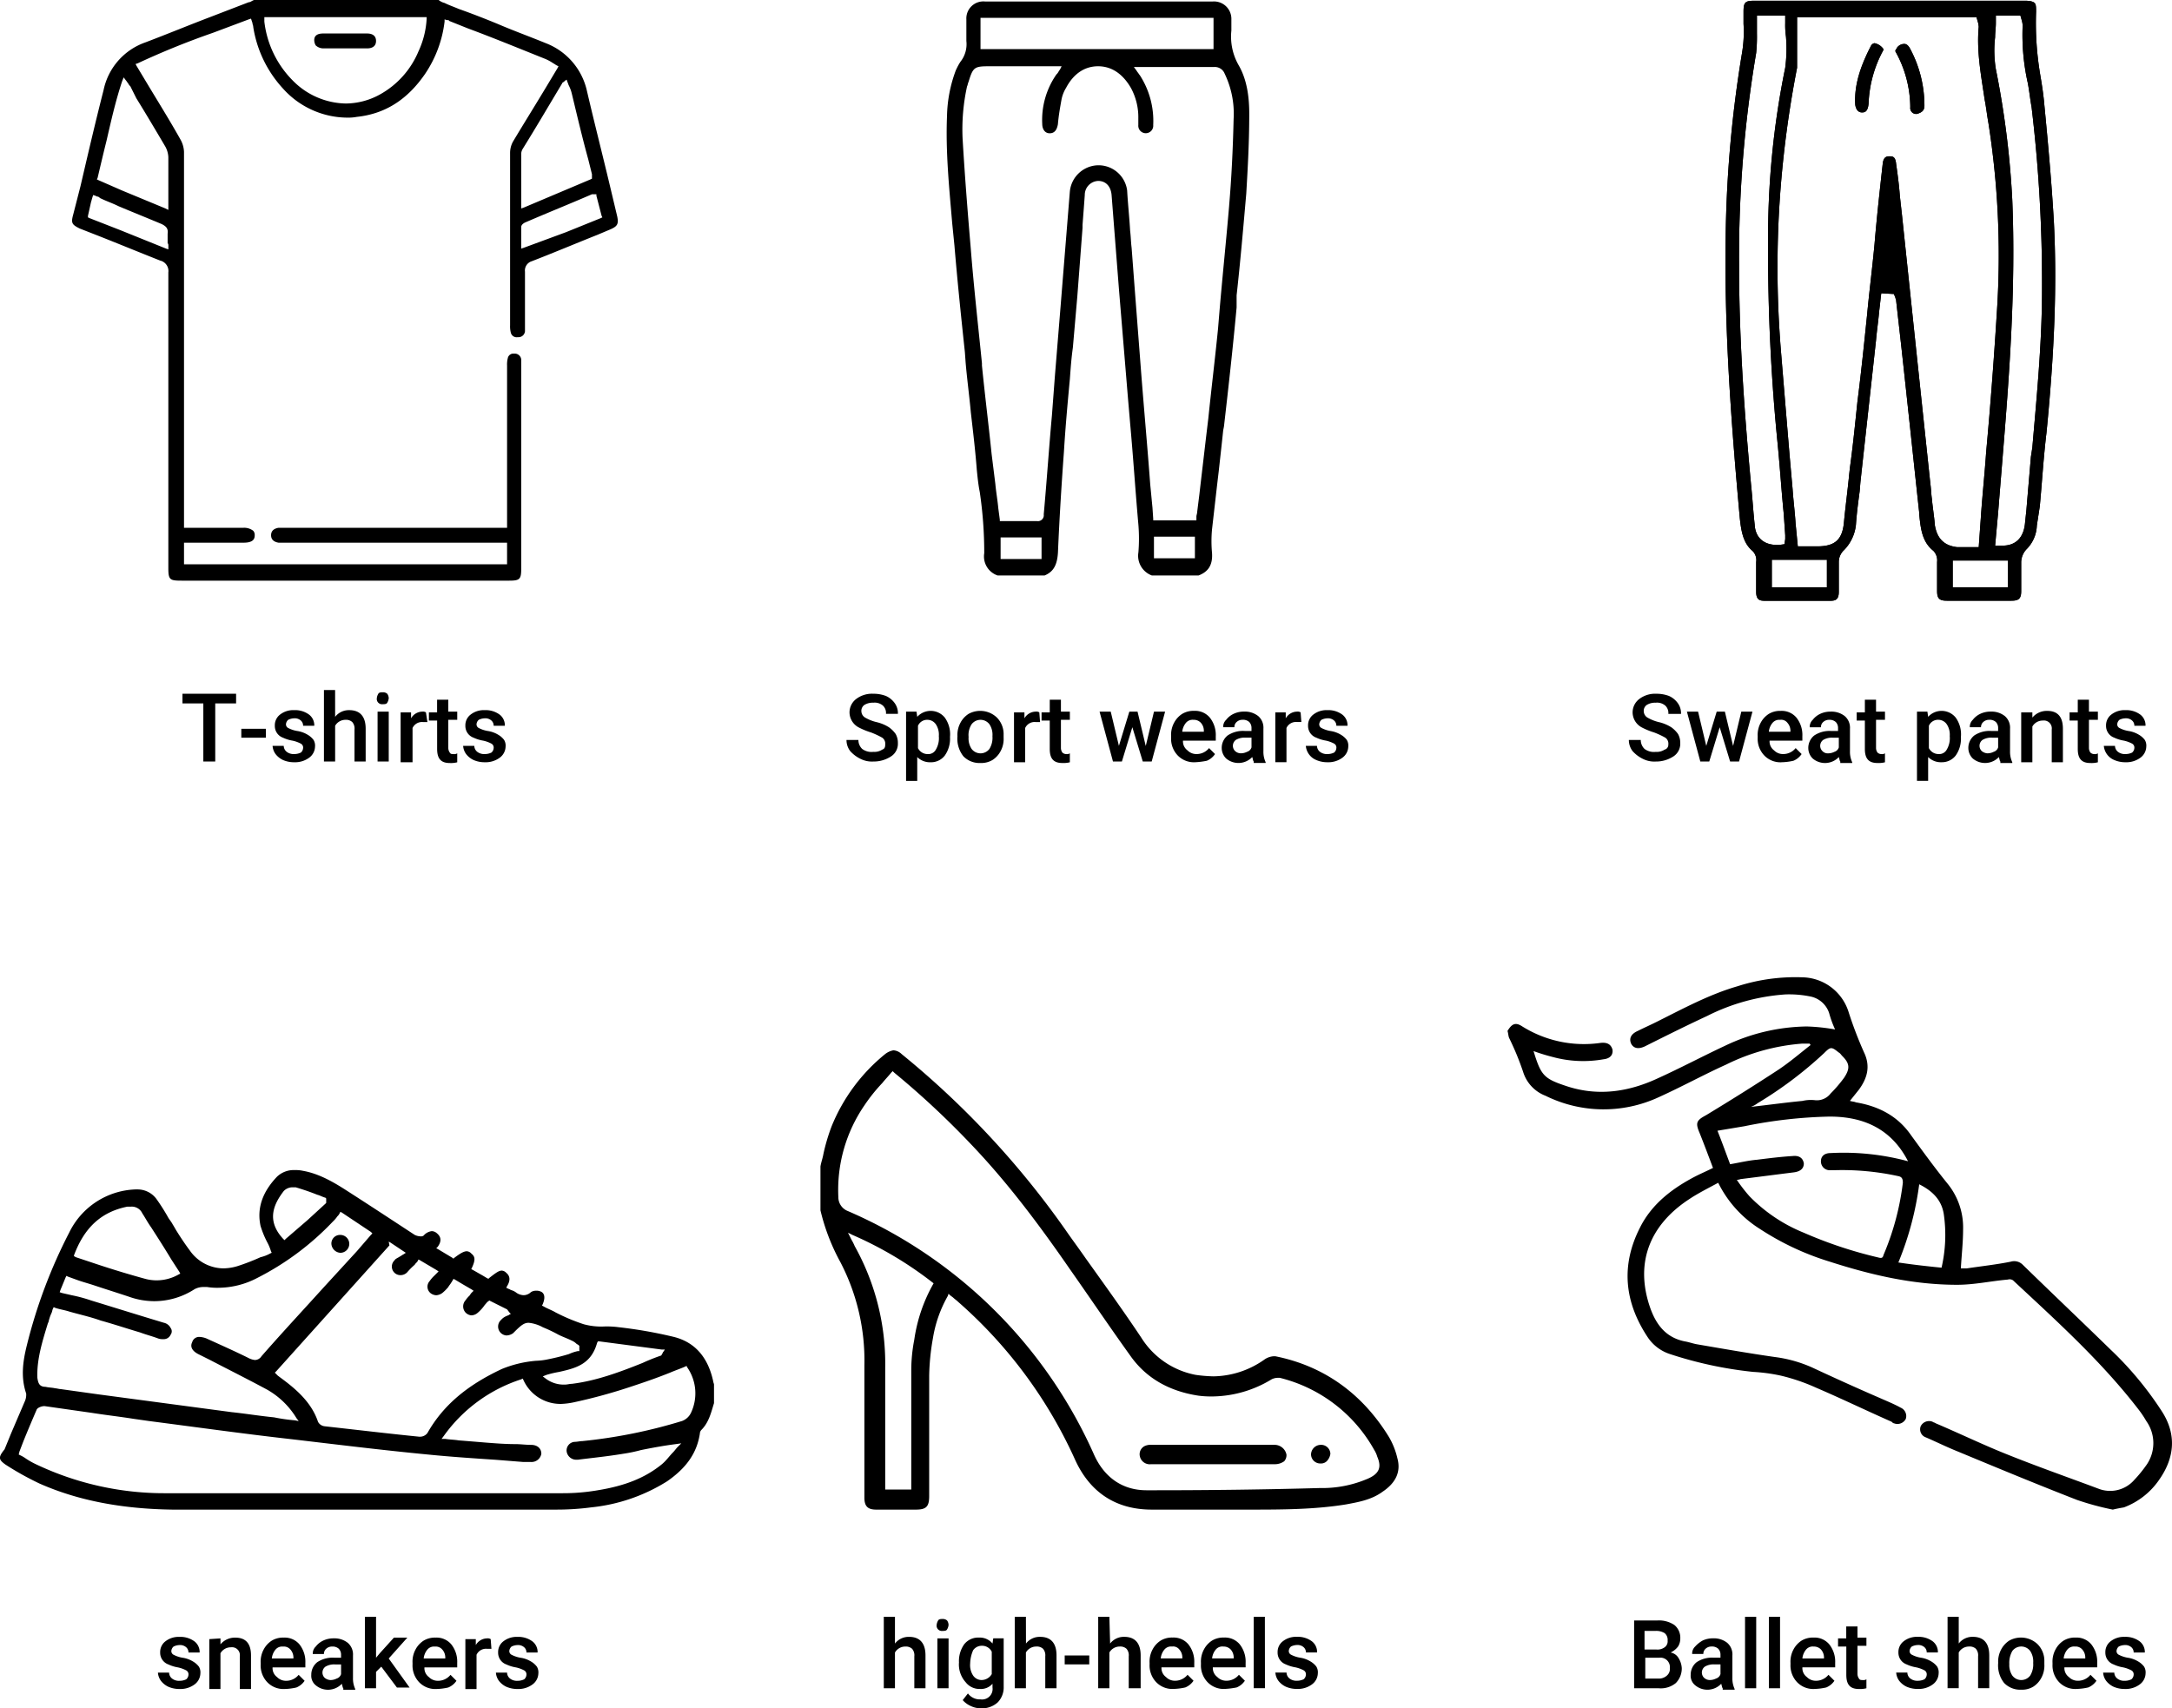 <svg xmlns="http://www.w3.org/2000/svg" width="437.345" height="344" viewBox="0 0 437.345 344"><g transform="translate(-40.183 -37)"><path d="M410.611,275.491a56.432,56.432,0,0,1-7.195-1.949c-8.094-3.148-16.038-6.445-23.983-9.743-2.248-.9-4.347-1.949-6.445-2.848a1.715,1.715,0,0,1-1.049-2.248,1.888,1.888,0,0,1,2.4-.9c.15.15.45.15.6.3,4.946,2.1,9.893,4.5,14.839,6.445,6,2.4,11.991,4.5,17.987,6.745a6.449,6.449,0,0,0,7.195-1.8,25.971,25.971,0,0,0,2.548-3.148,7.681,7.681,0,0,0-.15-8.694,19.525,19.525,0,0,0-1.5-2.248c-7.495-9.743-16.488-17.837-25.332-26.081a1.231,1.231,0,0,0-1.049-.15c-3.447.3-6.745,1.049-10.193,1.049-8.844,0-17.237-1.949-25.631-4.647a54.934,54.934,0,0,1-14.09-6.6,22.977,22.977,0,0,1-8.394-9.293c-1.949,1.049-4.047,2.1-5.846,3.3-8.244,5.4-10.942,13.19-7.794,22.034,1.2,3.3,3.148,5.846,6.895,6.6.9.15,1.649.45,2.548.6,5.246.9,10.342,1.8,15.589,2.548a26.635,26.635,0,0,1,7.495,2.1c4.5,2.1,9.143,4.2,13.64,6.146,1.349.6,2.848,1.2,4.2,1.949a1.845,1.845,0,0,1,1.049,2.248,1.888,1.888,0,0,1-2.4.9c-.15,0-.3-.15-.45-.3-5.1-2.248-10.043-4.647-15.289-6.895a39.035,39.035,0,0,0-7.045-2.4,35.193,35.193,0,0,0-5.546-.749,79.771,79.771,0,0,1-16.788-3.6,8.546,8.546,0,0,1-4.5-3.447c-4.647-7.045-5.4-14.39-1.5-22.034,2.4-4.8,6.6-7.944,11.242-10.342,1.2-.6,2.248-1.049,3.447-1.649-.9-2.4-1.8-4.8-2.7-7.045-.9-2.1-.6-2.548,1.349-3.6,4.946-3,9.743-6,14.539-9.143,2.248-1.5,4.347-3.3,6.445-4.946,0-.15-.15-.15-.15-.3h-1.5a41.5,41.5,0,0,0-15.289,4.2c-4.647,2.1-8.993,4.5-13.64,6.6a26.4,26.4,0,0,1-22.783-.3,7.525,7.525,0,0,1-4.5-4.8,55.554,55.554,0,0,0-2.848-6.895c-.15-.45-.15-.9-.3-1.349.9-1.5,1.649-1.8,3-.9a23.448,23.448,0,0,0,15.739,3.3c1.349-.15,2.1.3,2.4,1.349.15,1.049-.45,1.8-1.8,1.949a23.35,23.35,0,0,1-10.193-.45,38.714,38.714,0,0,1-3.9-1.2c1.5,4.946,2.1,5.546,6.6,7.045,6.3,2.1,12.441,1.2,18.287-1.5,4.647-2.1,9.143-4.5,13.64-6.6a39.171,39.171,0,0,1,16.488-3.9,38.746,38.746,0,0,1,5.7.6,21.393,21.393,0,0,1-1.2-3.3,5,5,0,0,0-3.6-3.3,21.3,21.3,0,0,0-5.246-.45,41.128,41.128,0,0,0-15.739,4.347c-4.2,1.949-8.394,4.047-12.591,6.146-1.349.6-2.248.3-2.7-.6-.45-1.049,0-1.949,1.349-2.548,1.2-.6,2.548-1.2,3.747-1.8,5.4-2.7,10.642-5.546,16.338-7.195a38.143,38.143,0,0,1,13.04-1.8,9.95,9.95,0,0,1,9.293,6.895,77.879,77.879,0,0,0,3.148,8.244c1.349,2.848.6,5.246-1.049,7.495l-1.8,2.248c.45.15.9.15,1.2.3,4.5.749,8.394,2.7,11.092,6.6,2.4,3.3,4.8,6.6,7.345,9.743a13.985,13.985,0,0,1,3.148,9.293c0,2.548-.3,5.1-.45,7.794h1.2c3-.45,5.846-.749,8.844-1.349a2.411,2.411,0,0,1,2.4.6c5.846,5.7,11.841,11.392,17.687,17.088A68.088,68.088,0,0,1,420.5,255.706c3,4.647,2.548,9.293-.45,13.64a14.983,14.983,0,0,1-7.195,5.7q-1.349.225-2.248.45Zm-56.959-79.142a94.881,94.881,0,0,0-17.237,1.949l-5.4.9c.9,2.248,1.649,4.347,2.548,6.745,1.8-.3,3.6-.749,5.4-.9,2.4-.3,4.8-.6,7.195-.749,1.349-.15,2.1.45,2.248,1.5,0,1.049-.749,1.649-2.1,1.8-3.6.45-7.045.9-10.642,1.349a3.049,3.049,0,0,1-.749.15,31.557,31.557,0,0,0,2.548,3.3,31.989,31.989,0,0,0,10.942,7.345,86.211,86.211,0,0,0,14.839,4.946c.6.15,1.049.3,1.2-.45a53.474,53.474,0,0,0,3.9-14.539c0-.749-.15-1.2-.9-1.349a52.975,52.975,0,0,0-12.891-1.2H353.8a1.774,1.774,0,0,1-1.949-1.8c0-1.049.749-1.649,1.949-1.649a49.788,49.788,0,0,1,15.589,1.649c-3.3-6.445-8.844-8.993-15.739-8.993Zm13.79,29.379c3,.45,5.7.749,8.694,1.049a29.233,29.233,0,0,0,.45-10.792c-.45-2.848-2.248-4.647-4.946-6A62.576,62.576,0,0,1,367.442,225.728ZM348.106,193.2a7.514,7.514,0,0,1,2.548-.15A3.479,3.479,0,0,0,353.8,191.7a27.142,27.142,0,0,0,2.7-3.148c1.2-1.8,1.2-2.848-.3-4.347-.3-.3-.45-.6-.749-.749-1.5-1.2-1.649-1.2-3,.15a79.7,79.7,0,0,1-13.34,10.043,5.391,5.391,0,0,1-1.349.749C341.661,193.951,344.959,193.5,348.106,193.2Zm-81.541,71.948a15.327,15.327,0,0,0-1.649-4.2c-5.4-8.844-13.19-14.39-22.933-16.338h-.3a3.672,3.672,0,0,0-1.8.6,18.187,18.187,0,0,1-10.342,3.447,29.1,29.1,0,0,1-3.6-.3A16.547,16.547,0,0,1,215,240.867c-3.6-5.4-7.495-10.792-11.242-16.038-1.349-1.949-2.7-3.747-4.047-5.7a175.778,175.778,0,0,0-32.976-35.374,2.558,2.558,0,0,0-1.649-.749,3.751,3.751,0,0,0-1.649.749A36.281,36.281,0,0,0,152.648,198.3,38.882,38.882,0,0,0,151,203.844c-.15.9-.45,1.649-.6,2.548v8.844a41.8,41.8,0,0,0,4.047,10.492,42.866,42.866,0,0,1,4.8,20.685v26.681c0,1.8.749,2.4,2.4,2.4h7.944c2.1,0,2.7-.6,2.7-2.7V248.511a46.921,46.921,0,0,1,.749-7.495,25.413,25.413,0,0,1,3-8.544l.15-.45.3.3.6.45c.3.3.749.6,1.049.9a93.057,93.057,0,0,1,23.533,31.777c3,6.6,8.244,10.043,15.439,10.043h19.486c6.445,0,13.19,0,19.636-1.049,2.4-.45,5.1-.9,7.345-2.548C266.266,270.1,267.315,267.847,266.566,265.149Zm-93.382-35.224a32.086,32.086,0,0,0-3.9,11.392,32.519,32.519,0,0,0-.6,6.146v23.983h-5.246V246.862a48.535,48.535,0,0,0-6.146-24.432,8.9,8.9,0,0,0-.6-1.2l-.3-.6-.45-.9.9.45a74.615,74.615,0,0,1,16.338,9.743h0Zm87.237,39.421a23.074,23.074,0,0,1-9.443,1.8c-10.492.3-21.884.45-33.426.45h-1.5c-4.8,0-8.544-2.548-10.642-7.345a95.722,95.722,0,0,0-49.464-48.865A3,3,0,0,1,154,212.537a30.086,30.086,0,0,1,5.246-18.437,33.786,33.786,0,0,1,3.6-4.5c.6-.749,1.2-1.349,1.8-2.1l.3-.3.3.3a172.315,172.315,0,0,1,15.439,14.39c6.445,6.745,12.591,14.539,19.935,25.182,3.9,5.546,7.944,11.542,12.141,17.387,3.148,4.5,7.794,7.195,13.79,8.094a20.087,20.087,0,0,0,3,.15,23.335,23.335,0,0,0,11.691-3.447,2.824,2.824,0,0,1,1.2-.3h.45A29.99,29.99,0,0,1,261.919,263.5a5.324,5.324,0,0,1,.6,1.349c.9,2.1.45,3.448-2.1,4.5Z" transform="translate(54.988 65.488)"/><path d="M291.838,327.939H267.256a2.922,2.922,0,0,0-1.2.15,1.838,1.838,0,0,0-1.2,2.1,2.037,2.037,0,0,0,2.248,1.649h25.032a3.214,3.214,0,0,0,1.8-.6,1.832,1.832,0,0,0,.45-1.349,2.454,2.454,0,0,0-2.548-1.949Zm9.443,0a1.984,1.984,0,0,0-1.949,1.949,1.859,1.859,0,0,0,1.949,1.8,1.628,1.628,0,0,0,1.349-.6,2.693,2.693,0,0,0,.6-1.349,1.859,1.859,0,0,0-1.949-1.8ZM284.344,96.507c.749-6.745,1.349-13.64,1.949-20.535.3-5.1.6-10.342.6-16.038,0-2.848-.3-6.6-2.1-9.743a11.6,11.6,0,0,1-1.5-7.045V40.9a3.5,3.5,0,0,0-3.747-3.6H233.68a3.425,3.425,0,0,0-3.747,3.6v4.347a5.708,5.708,0,0,1-1.2,4.2,10.875,10.875,0,0,0-.749,1.349l-.15.3a27.671,27.671,0,0,0-1.8,9.293c-.3,7.195.45,14.539,1.049,21.584l.45,4.5c.6,7.195,1.349,14.39,2.1,21.434l.15,2.1c.3,3.448.749,6.745,1.049,10.043.45,3.9.9,7.644,1.2,11.542.15,1.5.3,3,.6,4.5a83.252,83.252,0,0,1,.9,12.291,4.046,4.046,0,0,0,2.7,4.5h9.443c1.8-.749,2.548-2.1,2.7-4.647.3-7.045.749-14.09,1.2-20.235.3-4.946.749-9.893,1.2-14.689.15-2.1.3-4.2.6-6.3l.9-10.342,1.049-13.79v-.6c.15-1.949.3-3.9.45-6a2.819,2.819,0,0,1,2.7-2.848c1.5,0,2.548,1.049,2.7,2.848l1.5,19.186,1.8,21.734.45,5.246c.6,6.6,1.049,13.49,1.649,20.235a34.261,34.261,0,0,1,0,5.546,4.226,4.226,0,0,0,2.7,4.647H276.7c1.949-.749,2.848-2.1,2.7-4.5a25.622,25.622,0,0,1,0-4.8c.45-3.9.9-7.944,1.349-11.691.3-2.7.6-5.4.9-8.244l.15-.749c.9-7.794,1.8-15.888,2.548-23.983v-2.4ZM232.781,46.593v-6H279.7v6.3H232.781Zm12.291,98.928v4.047h-8.244v-4.347h8.244Zm30.878-.15v4.047h-8.244v-4.347h8.244Zm6.9-67c-.6,7.045-1.349,14.24-1.949,21.285l-.3,3.6c-.6,6-1.349,12.141-1.949,17.987l-.45,3.747c-.45,3.9-.9,7.644-1.349,11.542l-.45,3.6c0,.3-.15.6-.15.9v.749h-8.694v-.3l-.15-2.248c-.15-1.5-.3-3.148-.45-4.647-.6-8.094-1.349-16.188-1.949-24.132l-1.2-15.589-.6-7.944c-.15-1.2-.15-2.248-.3-3.447-.15-2.7-.45-5.4-.6-8.094a5.812,5.812,0,0,0-5.7-5.1h-.15a5.845,5.845,0,0,0-5.7,5.4c-.6,7.495-1.2,14.839-1.8,22.334l-1.2,14.689-.6,7.944c-.6,6.6-1.049,13.34-1.649,19.936a1.188,1.188,0,0,1-1.349,1.349h-7.495v-.3l-.3-2.248c-.15-1.649-.45-3.3-.6-4.946l-.749-6c-.6-5.846-1.349-11.841-1.949-17.837v-.45c-.749-7.495-1.649-15.439-2.248-23.083-.6-7.045-1.2-14.539-1.649-22.184a40.271,40.271,0,0,1,.9-10.492c.15-.3.15-.6.3-.9.9-3,1.2-3.148,4.2-3.148h14.539l-.3.6-.3.45a2.069,2.069,0,0,1-.45.6,16.048,16.048,0,0,0-2.848,10.043c0,.6.3,1.8,1.5,1.8s1.5-1.049,1.649-1.8c.15-1.8.45-3.447.749-5.1a7.067,7.067,0,0,1,.9-2.248c1.5-2.848,3.747-4.347,6.445-4.347s4.946,1.5,6.6,4.347a12.343,12.343,0,0,1,1.5,6.146v1.349a1.506,1.506,0,1,0,3,0,16.927,16.927,0,0,0-2.7-10.043c-.15-.15-.3-.45-.45-.6l-.3-.45-.45-.6h16.188a2.122,2.122,0,0,1,2.1,1.349,18.532,18.532,0,0,1,1.8,9.143c-.15,6.445-.45,12.141-.9,17.387Zm-127.407,6,2.848-1.2c1.349-.6,1.649-1.049,1.349-2.548l-1.5-6.3c-1.5-6.3-3.148-12.741-4.647-19.186a13.412,13.412,0,0,0-8.244-9.443c-3.3-1.349-6.6-2.548-9.743-3.9-2.548-1.049-5.246-2.1-7.794-3-1.049-.45-1.949-.749-2.848-1.2a3.013,3.013,0,0,1-1.2-.6H86.487l-.3.15c-.3.15-.45.3-.749.3l-7.794,3C73.3,42.1,68.95,43.895,64.6,45.544a12.954,12.954,0,0,0-8.394,9.593c-1.649,6.445-3.148,12.891-4.647,19.336l-1.5,5.846c-.45,1.649-.15,1.949,1.349,2.7l3.447,1.349c4.2,1.649,8.544,3.447,12.741,5.1a2.166,2.166,0,0,1,1.649,2.4v59.507c0,2.4.3,2.548,2.7,2.548H137.9c2.1,0,2.4-.3,2.4-2.4V109.4a1.312,1.312,0,0,0-1.349-1.2h-.15a1.14,1.14,0,0,0-1.2.9,5.1,5.1,0,0,0-.15,1.5v32.676H91.434c-.9.15-1.5.6-1.5,1.5s.6,1.349,1.5,1.5H137.45v4.347H72.4v-4.347H84.389c1.949,0,2.248-.749,2.248-1.5a1.267,1.267,0,0,0-.3-.9,2.99,2.99,0,0,0-1.949-.6H72.4V67.578a5.525,5.525,0,0,0-.749-2.548c-2.1-3.747-4.347-7.345-6.6-11.092L62.8,50.19l-.15-.3.45-.15A160.267,160.267,0,0,1,78.243,43.6l7.195-2.7.45-.15.15.45.15.45c0,.3.15.45.15.749a23.664,23.664,0,0,0,6,12.441,17.5,17.5,0,0,0,12.891,5.846,9.22,9.22,0,0,0,1.949-.15c5.7-.6,10.193-3.447,13.79-8.694a23.9,23.9,0,0,0,3.9-10.492V40.9l.45.15h.15c.15,0,.3,0,.3.15l3.747,1.5c5.246,1.949,10.342,4.047,15.589,6.146a8.952,8.952,0,0,1,1.649.9c.3.15.45.3.749.45l.3.15-.15.3-2.248,3.747c-2.248,3.747-4.5,7.345-6.745,11.092a4.746,4.746,0,0,0-.6,2.4V102.5a5.1,5.1,0,0,0,.15,1.5,1.205,1.205,0,0,0,1.349.9h.15a1.312,1.312,0,0,0,1.349-1.2V91.71a1.945,1.945,0,0,1,1.349-2.1c3.9-1.5,8.544-3.447,13.041-5.246ZM69.25,86.614v.6l-.45-.15-9.293-3.747-6.146-2.4-.3-.15v-.3l.6-2.7.3-1.049.15-.45.45.15.3.15a.779.779,0,0,1,.6.3c1.2.6,2.548,1.049,3.747,1.649,2.848,1.2,5.846,2.4,8.694,3.6.9.45,1.349.9,1.2,1.949v1.949c.15,0,.15.3.15.6ZM62.8,56.786c1.949,3.148,3.9,6.445,5.846,9.743a4.879,4.879,0,0,1,.6,2.1V79.269l-.6-.3-8.694-3.6-4.8-2.1-.3-.15.15-.3c.6-2.548,1.2-5.1,1.8-7.495.9-3.9,1.8-7.944,3.148-11.991l.3-.749.45.6c.15.15.3.45.45.6a2.069,2.069,0,0,0,.45.6Zm58.458-16.038a17.81,17.81,0,0,1-1.649,6.6,17.7,17.7,0,0,1-7.794,8.694,14.347,14.347,0,0,1-6.895,1.8,15.307,15.307,0,0,1-10.642-4.647,20.085,20.085,0,0,1-5.7-11.841v-.9h32.676ZM140.3,67.878a2.131,2.131,0,0,1,.3-.9c2.7-4.347,5.246-8.694,7.944-13.19,0-.15.15-.15.3-.3a.147.147,0,0,0,.15-.15l.45-.3.15.45c.15.3.15.45.3.749a7.306,7.306,0,0,1,.6,1.649c1.049,4.347,2.1,8.844,3.3,13.19l.749,3v.9l-.3.15-13.49,5.7-.45.15Zm.45,19.036-.45.15V82.717c0-.45.45-.749.749-.9,4.5-1.949,8.993-3.747,13.49-5.7h.9v.3l1.049,4.047.15.3-.3.15-7.045,2.848Z" transform="translate(4.834)"/><path d="M114.1,41.5h-8.844q-1.8,0-1.8,1.349a2.166,2.166,0,0,0,.3,1.049,2.29,2.29,0,0,0,1.5.6H114.1c.6,0,1.8-.15,1.8-1.5S114.7,41.5,114.1,41.5Zm-72.7,288.241a59.328,59.328,0,0,0,6.745,3.747c7.794,3.448,16.638,5.1,26.681,5.246h77.494a53.256,53.256,0,0,0,6.895-.45,35.537,35.537,0,0,0,15.289-5.246c3.9-2.7,6-5.7,6.6-9.593a1.145,1.145,0,0,1,.3-.749c1.5-1.5,1.949-3.448,2.548-5.4v-3.747c0-.15-.15-.45-.15-.6-1.049-4.946-3.747-7.944-7.944-8.993a90.259,90.259,0,0,0-11.092-1.949,18.139,18.139,0,0,0-2.848-.15,13.366,13.366,0,0,1-4.2-.45,38.133,38.133,0,0,1-5.7-2.4c-.749-.45-1.649-.749-2.4-1.2l-.3-.15.15-.3c.749-1.8,0-2.4-.45-2.548a1.9,1.9,0,0,0-.9-.15,1.747,1.747,0,0,0-1.049.3,2.148,2.148,0,0,1-1.5.6,2.845,2.845,0,0,1-1.349-.45,3.013,3.013,0,0,0-1.2-.6c-.15-.15-.3-.15-.6-.3l-.3-.15.15-.3c.749-1.2.6-2.1-.15-2.7a1.3,1.3,0,0,0-.9-.45c-.6,0-1.2.45-2.548,1.5l-.15.15-.3-.15-.749-.45-2.1-1.2-.3-.15.15-.3c.749-1.649.6-2.248-.15-2.848a1.3,1.3,0,0,0-.9-.45c-.6,0-1.349.45-2.548,1.349l-.15.15-.15-.15-3-1.8-.3-.15.3-.3c.749-1.049.749-1.949-.15-2.7a1.619,1.619,0,0,0-1.049-.45,2.6,2.6,0,0,0-1.649.9.9.9,0,0,1-.6.15,2.824,2.824,0,0,1-1.2-.3c-4.8-3.148-9.143-6-13.34-8.694-2.548-1.649-5.7-3.6-9.143-4.2a6.721,6.721,0,0,0-1.649-.15,4.862,4.862,0,0,0-3.6,1.349c-3,3.148-4.047,6.445-3.3,9.893a19.158,19.158,0,0,0,1.349,3.3,9.168,9.168,0,0,1,.749,1.8l.15.3-.3.15a7.528,7.528,0,0,1-1.949.749,42.708,42.708,0,0,1-4.647,1.8,10.185,10.185,0,0,1-2.848.45,8.338,8.338,0,0,1-6.745-3.6c-.9-1.2-1.8-2.548-2.548-3.747-.3-.45-.6-1.049-.9-1.5-.3-.6-.749-1.049-1.049-1.649-.6-1.049-1.349-2.248-2.1-3.3a4.711,4.711,0,0,0-3.9-2.1h-.45a15.427,15.427,0,0,0-13.34,8.694A103.3,103.3,0,0,0,45.6,305.608c-.9,3.6-1.2,6.6-.15,9.743a3.228,3.228,0,0,1-.3,1.649l-2.7,6.3-1.349,3.3c-1.349,1.649-1.2,2.1.3,3.148Zm119.014-24.582.15-.3h.3l12.591,1.649h.6l-.3.45a.464.464,0,0,0-.15.3c-.15.15-.15.3-.3.45a39.024,39.024,0,0,0-3.747,1.5c-4.5,1.8-9.293,3.6-14.24,4.2-.45,0-.9.15-1.349.15a6.025,6.025,0,0,1-3.9-1.2l-.6-.45.749-.3a20.437,20.437,0,0,1,2.548-.6c3.3-.749,6.445-1.5,7.644-5.846Zm-41.969-20.385.3.15,1.349.9,1.349.9.45.3-.45.3c-.3.15-.45.3-.749.45-.45.3-.9.45-1.049.749a1.725,1.725,0,0,0,0,2.548,1.7,1.7,0,0,0,1.2.45,1.831,1.831,0,0,0,1.349-.6,14.134,14.134,0,0,1,1.5-1.5c.15-.3.45-.45.6-.749l.15-.3.3.15,3.3,1.949.45.3-.3.3-.6.6a6.519,6.519,0,0,0-.9,1.049,1.673,1.673,0,0,0,.15,2.4,1.993,1.993,0,0,0,1.2.45,2.392,2.392,0,0,0,1.2-.45,8.885,8.885,0,0,0,1.2-1.2c.15-.3.45-.6.6-.9.15-.15.15-.3.3-.45l.15-.3.3.15,1.5.9,1.8,1.049.45.3-.3.3a2.069,2.069,0,0,0-.45.6,6.519,6.519,0,0,0-.9,1.049,1.824,1.824,0,0,0,0,2.4,1.85,1.85,0,0,0,1.2.6,1.993,1.993,0,0,0,1.2-.45,7.856,7.856,0,0,0,1.5-1.649c.3-.3.45-.6.749-.749l.15-.15.3.15,2.4,1.2.9.45.45.6.3.3-.3.15c-.15.15-.3.15-.6.3a2.688,2.688,0,0,0-1.049.749,1.8,1.8,0,0,0,1.049,3.148,2.418,2.418,0,0,0,1.349-.45l.15-.15.15-.15c1.349-1.349,1.949-1.8,2.848-1.8a7.408,7.408,0,0,1,2.848.9,29.954,29.954,0,0,1,3.148,1.5c.9.45,1.8.749,2.7,1.2a3.135,3.135,0,0,1,.9.6c.15.15.3.15.45.3l.15.15v1.049h-.3a8.451,8.451,0,0,0-1.8.6,42.932,42.932,0,0,1-4.2,1.049,13.121,13.121,0,0,1-2.4.3,23.113,23.113,0,0,0-6.895,1.649c-7.045,3.3-11.841,7.345-14.989,12.891a1.845,1.845,0,0,1-1.5.749h-.15c-6-.6-12.291-1.349-19.036-2.1a1.723,1.723,0,0,1-1.349-.9c-1.349-4.047-4.647-6.745-7.495-8.844l-.6-.45-.3-.3-.3-.3.3-.3L118.6,285.523l-.15-.749ZM97.317,274.581a2.482,2.482,0,0,1,1.8-.749h.6c1.5.45,2.848.9,4.347,1.5.6.15,1.049.45,1.649.6l.15.15v.9l-.15.15-3.6,3.3-4.347,3.747-.3.3-.3-.3c-3.447-3.747-1.8-7.045.15-9.593ZM55.048,287.621c2.1-5.7,5.546-8.844,10.792-9.893h.749a2.325,2.325,0,0,1,2.248,1.349c.6.9,1.049,1.8,1.8,2.848,1.349,2.1,2.7,4.2,4.047,6.445l1.649,2.548.15.3-.3.15a8.968,8.968,0,0,1-4.647,1.2,8.847,8.847,0,0,1-2.1-.3c-3.3-.9-6.745-1.949-9.893-3L55.5,287.921l-.3-.15-.15-.15ZM49.8,301.261l.15-.3a8.45,8.45,0,0,1,.6-1.8c.15-.3.15-.6.3-.9l.15-.3.3.15c.9.3,1.949.45,2.848.749,2.1.6,4.2,1.049,6.3,1.8,2.7.749,5.4,1.649,7.944,2.4,1.2.45,2.4.749,3.6,1.2a2.551,2.551,0,0,0,1.049.15,1.5,1.5,0,0,0,1.5-.9,1.119,1.119,0,0,0,0-1.349,1.985,1.985,0,0,0-1.349-1.049c-4.5-1.349-9.293-2.848-14.689-4.5a29.578,29.578,0,0,0-3.9-1.049c-.6-.15-1.349-.3-1.949-.45l-.45-.15.15-.45,1.049-2.548.15-.3.3.15,1.649.6c1.2.45,2.4.749,3.747,1.2,2.248.749,4.647,1.5,6.895,2.248a15.226,15.226,0,0,0,5.1.9,14.925,14.925,0,0,0,8.094-2.4,3.75,3.75,0,0,1,1.949-.45h.6a12.893,12.893,0,0,0,2.4.15,17,17,0,0,0,7.644-1.949,55.757,55.757,0,0,0,15.289-11.392,6.52,6.52,0,0,0,.9-1.049,2.069,2.069,0,0,0,.45-.6l.15-.3.3.15,4.047,2.7,1.8,1.2.3.3-.3.3-2.848,3.3-6.6,7.195-3,3.3c-3.148,3.447-6.445,7.045-9.593,10.642a1.574,1.574,0,0,1-1.349.749,3.813,3.813,0,0,1-1.049-.3c-2.7-1.349-5.4-2.548-8.694-4.047a4.376,4.376,0,0,0-1.349-.3,1.443,1.443,0,0,0-1.5,1.049c-.3.6-.45,1.649,1.5,2.548l2.1,1.049c3.747,1.949,7.644,3.9,11.542,6a16.359,16.359,0,0,1,5.846,5.7l.45.6-.749-.15a35.341,35.341,0,0,1-4.2-.6c-3-.3-5.7-.749-8.544-1.049l-26.98-3.6-7.495-1.049c-.3,0-.749-.15-1.049-.15-.6-.15-1.349-.15-1.949-.3-1.349,0-1.5-.9-1.649-1.8-.15-3.747,1.049-7.495,2.1-10.942Zm-5.7,25.781.749-1.949c.9-2.248,1.8-4.347,2.7-6.445.15-.45,1.049-.749,1.5-.749h.15l9.443,1.349c2.848.45,5.546.749,8.394,1.2l3.148.45c9.293,1.2,18.886,2.548,28.18,3.6,8.993,1.049,18.587,2.248,28.03,3.148,4.5.45,8.993.749,13.49,1.049,1.949.15,3.747.3,5.7.45h1.5a2,2,0,0,0,2.1-1.649c0-1.049-.749-1.8-2.1-1.8-1.049,0-2.1-.15-3.148-.15-1.949,0-3.9-.15-5.846-.3-1.8-.15-3.6-.3-5.546-.45-.9-.15-1.8-.15-2.7-.3h-.749l.45-.6A30.764,30.764,0,0,1,145.132,312.5l.3-.15.15.3a8.173,8.173,0,0,0,7.644,4.8,14.945,14.945,0,0,0,2.4-.3,109.009,109.009,0,0,0,11.991-3.3l.9-.3c2.248-.749,4.347-1.5,6.6-2.4,1.049-.45,1.949-.749,3-1.2l.3-.15.15.3a9.173,9.173,0,0,1,.749,9.143,3.243,3.243,0,0,1-1.8,1.649,103.611,103.611,0,0,1-20.085,4.047c-.45,0-1.049.15-1.5.15a1.731,1.731,0,0,0-1.649,1.949,1.95,1.95,0,0,0,1.949,1.649h.3l1.2-.15c2.548-.3,5.246-.6,7.944-1.049a30.7,30.7,0,0,0,3.6-.749c2.248-.45,4.647-.9,7.045-1.2l1.049-.15-.749.749c-.3.3-.6.749-.9,1.049-.749.749-1.349,1.649-2.248,2.4-3.3,2.7-7.345,4.347-12.891,5.246a41.082,41.082,0,0,1-7.195.6H73.634A60.18,60.18,0,0,1,47.4,329.591a14.977,14.977,0,0,1-2.1-1.2,6.519,6.519,0,0,0-1.049-.6l-.3-.15.15-.6Z" transform="translate(0 2.245)"/><path d="M86.5,285.619a1.732,1.732,0,0,0-1.8,1.8,1.934,1.934,0,0,0,1.8,1.8,1.8,1.8,0,0,0,0-3.6ZM428.7,138.876c.45-4.8.749-9.893,1.349-14.839,1.649-16.788,2.1-29.828,1.5-42.119-.45-8.094-1.2-16.188-1.949-23.983-.15-1.8-.45-3.747-.749-5.546a62.215,62.215,0,0,1-.9-13.041c0-.9,0-1.5-.3-1.8-.15-.15-.6-.45-1.949-.45h-54.41c-1.949,0-2.248.3-2.248,2.248v2.4a25.515,25.515,0,0,1-.3,5.846,243.165,243.165,0,0,0-3.3,37.173c-.3,19.036,1.2,38.372,2.848,56.509.3,2.848.749,5.1,2.548,6.6a2.609,2.609,0,0,1,.749,2.248v6c0,1.5.6,1.8,1.649,1.8h13.34c1.049,0,1.649-.3,1.649-1.8v-6a3.261,3.261,0,0,1,1.049-2.4,8.567,8.567,0,0,0,2.4-5.1c.15-2.248.45-4.5.749-6.745l.15-1.8c1.049-9.593,2.1-19.036,3.148-28.629.15-1.8.45-3.747.6-5.546l.45-3.9,2.548.15.3.749c0,.15.15.3.15.6l1.049,9.293c1.2,10.942,2.4,22.334,3.6,33.426v.3c.3,3,.6,5.546,2.848,7.345a2.753,2.753,0,0,1,.749,2.248v5.846c0,1.5.45,1.949,1.949,1.949H423c1.5,0,1.949-.45,1.949-1.949v-5.846A3.911,3.911,0,0,1,426,147.57a7.074,7.074,0,0,0,2.1-4.8l.6-3.9Zm-57.408,3.747c-.3-2.7-.45-5.4-.749-8.244-1.649-17.687-2.4-31.327-2.4-44.218a246,246,0,0,1,3.448-42.569,32.6,32.6,0,0,0,.15-3.9V40.1h5.7v1.5a16.29,16.29,0,0,0,.15,2.7,29.486,29.486,0,0,1-.15,6.3,169.681,169.681,0,0,0-3.447,35.075,389.665,389.665,0,0,0,1.949,40.92c.45,4.647.749,9.293,1.2,13.79l.3,4.347v.749l-.15,1.049-1.049.15h-.45c-2.7,0-4.347-1.5-4.5-4.047Zm14.539,12.591H374.739v-5.546h11.092Zm21.734-12.591c-.15-1.8-.45-3.6-.6-5.246-.15-1.049-.15-1.949-.3-3l-3-28.329-2.7-25.631-.45-4.047c-.15-2.1-.45-4.347-.749-6.445-.15-1.5-.749-1.5-1.349-1.5s-1.2.15-1.349,1.5c-.6,5.4-1.2,10.792-1.649,16.188-.45,4.8-1.049,9.443-1.5,14.24-.6,5.846-1.2,11.691-1.949,17.537-.45,4.347-.9,8.844-1.5,13.19l-.15,1.349c-.3,3.148-.749,6.445-1.049,9.593-.3,3.6-1.8,4.946-5.4,4.946h-3.9l-.45-4.647c-.15-2.4-.45-4.647-.6-6.895l-.6-6.745c-.6-7.195-1.2-14.39-1.8-21.734a204.52,204.52,0,0,1-.15-30.278,213.918,213.918,0,0,1,3.448-26.081V40.4h36.124l.3,1.049a5.3,5.3,0,0,1,.15.9c-.45,4.946.45,9.593,1.2,14.689.3,1.5.45,3,.749,4.647a171.7,171.7,0,0,1,1.8,36.573c-.6,9.893-1.349,19.936-2.248,29.678-.3,4.347-.749,8.544-1.049,12.891l-.45,6.3h-4.347c-2.548-.3-4.047-1.649-4.5-4.5Zm14.689,12.591H411.163v-5.4h11.092Zm4.647-26.231c-.3,3.6-.6,7.045-.9,10.642l-.3,2.848c-.3,2.7-1.8,4.347-4.5,4.347h-1.5l.6-6.6c.3-3.747.6-7.345.9-11.092,1.349-16.488,2.7-34.175,1.949-52.012a179.276,179.276,0,0,0-3.3-26.231,23.227,23.227,0,0,1-.15-6.445c0-.9.15-1.949.15-2.848V40.1H424.8l.3,1.049a5.3,5.3,0,0,1,.15.9A44.147,44.147,0,0,0,426.3,53.738c.3,1.649.45,3.148.749,4.8a298.246,298.246,0,0,1,2.1,36.723c0,10.642-1.049,21.285-1.949,31.777l-.3,1.949Z" transform="translate(22.21 0.05)"/><path d="M303.345,55.391a24.226,24.226,0,0,0-3-11.691c-.3-.45-.6-.749-1.049-.749a1.831,1.831,0,0,0-1.349.6c-.15.15-.15.3-.3.45,0,.15-.15.15-.15.3v.15a23.262,23.262,0,0,1,3,11.242,1.192,1.192,0,0,0,1.349,1.349c1.049-.3,1.5-.749,1.5-1.649ZM293.3,42.8a1,1,0,0,0-.749.6c-2.248,4.347-3.3,7.944-3.148,11.542,0,.6.3,1.8,1.349,1.8.45,0,1.2,0,1.349-1.8a24.234,24.234,0,0,1,3-10.792V44a2.89,2.89,0,0,0-1.8-1.2Z" transform="translate(124.332 2.894)"/><path d="M335.267,138.876c.45-4.8.749-9.893,1.349-14.839,1.649-16.788,2.1-29.828,1.5-42.119-.45-8.094-1.2-16.188-1.949-23.983-.15-1.8-.45-3.747-.749-5.546a62.213,62.213,0,0,1-.9-13.041c0-.9,0-1.5-.3-1.8-.15-.15-.6-.45-1.949-.45H277.859c-1.949,0-2.248.3-2.248,2.248v2.4a25.517,25.517,0,0,1-.3,5.846,243.165,243.165,0,0,0-3.3,37.173c-.3,19.036,1.2,38.372,2.848,56.509.3,2.848.749,5.1,2.548,6.6a2.609,2.609,0,0,1,.749,2.248v6c0,1.5.6,1.8,1.649,1.8h13.34c1.049,0,1.649-.3,1.649-1.8v-6a3.261,3.261,0,0,1,1.049-2.4,8.567,8.567,0,0,0,2.4-5.1c.15-2.248.45-4.5.749-6.745l.15-1.8c1.049-9.593,2.1-19.036,3.148-28.629.15-1.8.45-3.747.6-5.546l.45-3.9,2.548.15.3.749c0,.15.15.3.15.6l1.049,9.293c1.2,10.942,2.4,22.334,3.6,33.426v.3c.3,3,.6,5.546,2.848,7.345a2.753,2.753,0,0,1,.749,2.248v5.846c0,1.5.45,1.949,1.949,1.949h13.041c1.5,0,1.949-.45,1.949-1.949v-5.846a3.911,3.911,0,0,1,1.049-2.548,7.074,7.074,0,0,0,2.1-4.8l.6-3.9Zm-57.408,3.747c-.3-2.7-.45-5.4-.749-8.244-1.649-17.687-2.4-31.327-2.4-44.218a246,246,0,0,1,3.448-42.569,32.6,32.6,0,0,0,.15-3.9V40.1H284v1.5a16.29,16.29,0,0,0,.15,2.7,29.486,29.486,0,0,1-.15,6.3,169.681,169.681,0,0,0-3.448,35.075,389.666,389.666,0,0,0,1.949,40.92c.45,4.647.749,9.293,1.2,13.79l.3,4.347v.749l-.15,1.049-1.049.15h-.45c-2.7,0-4.347-1.5-4.5-4.047ZM292.4,155.214H281.306v-5.546H292.4Zm21.734-12.591c-.15-1.8-.45-3.6-.6-5.246-.15-1.049-.15-1.949-.3-3l-3-28.329-2.7-25.631-.45-4.047c-.15-2.1-.45-4.347-.749-6.445-.15-1.5-.749-1.5-1.349-1.5s-1.2.15-1.349,1.5c-.6,5.4-1.2,10.792-1.649,16.188-.45,4.8-1.049,9.443-1.5,14.24-.6,5.846-1.2,11.691-1.949,17.537-.45,4.347-.9,8.844-1.5,13.19l-.15,1.349c-.3,3.148-.749,6.445-1.049,9.593-.3,3.6-1.8,4.946-5.4,4.946h-3.9l-.45-4.647c-.15-2.4-.45-4.647-.6-6.895l-.6-6.745c-.6-7.195-1.2-14.39-1.8-21.734a204.52,204.52,0,0,1-.15-30.278A213.924,213.924,0,0,1,286.4,50.59V40.4h36.124l.3,1.049a5.3,5.3,0,0,1,.15.9c-.45,4.946.45,9.593,1.2,14.689.3,1.5.45,3,.749,4.647a171.7,171.7,0,0,1,1.8,36.573c-.6,9.893-1.349,19.936-2.248,29.678-.3,4.347-.749,8.544-1.049,12.891l-.45,6.3h-4.347c-2.548-.3-4.047-1.649-4.5-4.5Zm14.689,12.591H317.73v-5.4h11.092Zm4.647-26.231c-.3,3.6-.6,7.045-.9,10.642l-.3,2.848c-.3,2.7-1.8,4.347-4.5,4.347h-1.5l.6-6.6c.3-3.747.6-7.345.9-11.092,1.349-16.488,2.7-34.175,1.949-52.012a179.28,179.28,0,0,0-3.3-26.231,23.227,23.227,0,0,1-.15-6.445c0-.9.15-1.949.15-2.848V40.1h4.946l.3,1.049a5.3,5.3,0,0,1,.15.9,44.147,44.147,0,0,0,1.049,11.692c.3,1.649.45,3.148.749,4.8a298.252,298.252,0,0,1,2.1,36.723c0,10.642-1.049,21.285-1.949,31.777l-.3,1.949Z" transform="translate(115.643 0.05)"/><path d="M417.092,55.391a24.226,24.226,0,0,0-3-11.691c-.3-.45-.6-.749-1.049-.749a1.831,1.831,0,0,0-1.349.6c-.15.15-.15.3-.3.45,0,.15-.15.15-.15.3v.15a23.262,23.262,0,0,1,3,11.242,1.192,1.192,0,0,0,1.349,1.349c1.049-.3,1.5-.749,1.5-1.649ZM407.049,42.8a1,1,0,0,0-.749.6c-2.248,4.347-3.3,7.944-3.148,11.542,0,.6.3,1.8,1.349,1.8.45,0,1.2,0,1.349-1.8a24.234,24.234,0,0,1,3-10.792V44a2.89,2.89,0,0,0-1.8-1.2ZM207.844,184a1.461,1.461,0,0,0-.6-1.349A16.867,16.867,0,0,0,205,181.6a14.629,14.629,0,0,1-2.548-1.049,3.464,3.464,0,0,1-1.8-3,3.4,3.4,0,0,1,1.349-2.7,5.255,5.255,0,0,1,3.447-1.049,7,7,0,0,1,2.548.45,4.407,4.407,0,0,1,1.8,1.5,3.441,3.441,0,0,1,.6,2.1h-2.4a2.047,2.047,0,0,0-.6-1.649,2.543,2.543,0,0,0-1.949-.6,3.2,3.2,0,0,0-1.8.45,1.461,1.461,0,0,0-.6,1.349,1.529,1.529,0,0,0,.749,1.2,8.561,8.561,0,0,0,2.248.9,8.152,8.152,0,0,1,2.548,1.049,5.724,5.724,0,0,1,1.349,1.349,3.561,3.561,0,0,1,.45,1.8,3.026,3.026,0,0,1-1.349,2.7,6.4,6.4,0,0,1-3.6,1.049,5.133,5.133,0,0,1-2.7-.6,6.723,6.723,0,0,1-1.949-1.5,3.682,3.682,0,0,1-.749-2.248h2.4a2.482,2.482,0,0,0,.749,1.8,3.111,3.111,0,0,0,2.248.6,2.882,2.882,0,0,0,1.8-.45C207.694,184.9,207.844,184.6,207.844,184Zm13.041-1.5a5.852,5.852,0,0,1-1.049,3.747,3.481,3.481,0,0,1-2.848,1.349,3.612,3.612,0,0,1-2.7-1.049v4.8h-2.248V177.4h2.1l.15,1.049a3.659,3.659,0,0,1,5.546.15,5.767,5.767,0,0,1,1.049,3.9Zm-2.248-.15a3.8,3.8,0,0,0-.6-2.4,2.071,2.071,0,0,0-1.649-.9,2.008,2.008,0,0,0-1.949,1.2v4.5a2.16,2.16,0,0,0,1.949,1.2,1.722,1.722,0,0,0,1.649-.9,4.507,4.507,0,0,0,.6-2.7Zm3.747,0a5.133,5.133,0,0,1,.6-2.7,4.765,4.765,0,0,1,1.649-1.8,4.854,4.854,0,0,1,5.7.749,4.749,4.749,0,0,1,1.349,3.448v.6a5.133,5.133,0,0,1-.6,2.7,4.765,4.765,0,0,1-1.649,1.8,4.4,4.4,0,0,1-2.4.6,4.515,4.515,0,0,1-3.447-1.349,5.69,5.69,0,0,1-1.2-4.047Zm2.248.15a3.8,3.8,0,0,0,.6,2.4,2.248,2.248,0,0,0,3.6,0,4.289,4.289,0,0,0,.6-2.548,3.8,3.8,0,0,0-.6-2.4,2.248,2.248,0,0,0-3.6,0A4.009,4.009,0,0,0,224.631,182.5Zm14.39-3h-.9a2.084,2.084,0,0,0-2.1,1.2v6.895h-2.248V177.552h2.1v1.2a2.642,2.642,0,0,1,2.248-1.349,1.123,1.123,0,0,1,.749.15l.15,1.949Zm4.2-4.5v2.4h1.8v1.649h-1.8v5.7a1.607,1.607,0,0,0,.3.9,1.145,1.145,0,0,0,.749.3,1.123,1.123,0,0,0,.749-.15v1.8a5.1,5.1,0,0,1-1.5.15c-1.8,0-2.548-.9-2.548-2.848v-5.7h-1.649v-1.649h1.649V175Zm17.088,9.293,1.649-6.895H264.2l-2.7,10.043h-1.8l-2.1-6.9-2.1,6.9h-1.8l-2.7-10.043h2.248l1.649,6.895,2.1-6.895h1.649l1.649,6.895Zm9.893,3.3a4.515,4.515,0,0,1-3.447-1.349,4.862,4.862,0,0,1-1.349-3.6v-.3a5.133,5.133,0,0,1,.6-2.7,4.765,4.765,0,0,1,1.649-1.8,4.4,4.4,0,0,1,2.4-.6A3.871,3.871,0,0,1,273.2,178.6a5.609,5.609,0,0,1,1.2,3.747v.9h-6.6a2.227,2.227,0,0,0,.9,1.949,2.482,2.482,0,0,0,1.8.749,3.2,3.2,0,0,0,2.548-1.2l1.2,1.2a3.664,3.664,0,0,1-1.649,1.349,14.945,14.945,0,0,1-2.4.3Zm-.3-8.544a1.738,1.738,0,0,0-1.5.6,3.29,3.29,0,0,0-.749,1.8H272v-.15a2.4,2.4,0,0,0-.6-1.649,1.924,1.924,0,0,0-1.5-.6Zm12.141,8.394c-.15-.15-.15-.45-.3-.9a3.824,3.824,0,0,1-5.246.3,2.959,2.959,0,0,1-.9-2.1,3.2,3.2,0,0,1,1.2-2.548,5.568,5.568,0,0,1,3.447-.9h1.349v-.6a1.7,1.7,0,0,0-.45-1.2,1.832,1.832,0,0,0-1.349-.45,1.7,1.7,0,0,0-1.2.45,1.361,1.361,0,0,0-.45,1.049h-2.248a1.924,1.924,0,0,1,.6-1.5,4.081,4.081,0,0,1,1.5-1.2,4.788,4.788,0,0,1,2.1-.45,4.322,4.322,0,0,1,2.848.9,3.088,3.088,0,0,1,1.049,2.548v4.5a5.006,5.006,0,0,0,.45,2.248v.15h-2.4v-.3Zm-2.548-1.649a2.824,2.824,0,0,0,1.2-.3,1.351,1.351,0,0,0,.9-.9v-1.949h-1.2a3.4,3.4,0,0,0-1.949.45,1.476,1.476,0,0,0-.15,2.248,1.7,1.7,0,0,0,1.2.45Zm12.141-6.3h-.9a2.084,2.084,0,0,0-2.1,1.2v6.895h-2.248V177.552h2.1v1.2a2.642,2.642,0,0,1,2.248-1.349,1.123,1.123,0,0,1,.749.15l.15,1.949Zm7.045,5.246a.906.906,0,0,0-.45-.9,6.49,6.49,0,0,0-1.649-.6,7.421,7.421,0,0,1-1.949-.6,2.493,2.493,0,0,1-1.649-2.4A2.7,2.7,0,0,1,294.031,178a4.322,4.322,0,0,1,2.848-.9,4.757,4.757,0,0,1,3,.9,2.7,2.7,0,0,1,1.049,2.248h-2.248a1.361,1.361,0,0,0-.45-1.049,1.832,1.832,0,0,0-1.349-.45,2.824,2.824,0,0,0-1.2.3,1.3,1.3,0,0,0-.45.9.824.824,0,0,0,.45.749,6.039,6.039,0,0,0,1.8.6,5.628,5.628,0,0,1,2.1.749,4.041,4.041,0,0,1,1.2,1.049,2.228,2.228,0,0,1,.3,1.349,2.846,2.846,0,0,1-1.2,2.248,4.757,4.757,0,0,1-3,.9,5.476,5.476,0,0,1-2.248-.45,3.4,3.4,0,0,1-2.1-2.848h2.248a1.557,1.557,0,0,0,.6,1.2,2.238,2.238,0,0,0,1.5.45,2.993,2.993,0,0,0,1.349-.3,1.3,1.3,0,0,0,.45-.9Zm59.956,189.312v-13.64h4.647a5.568,5.568,0,0,1,3.448.9,3.293,3.293,0,0,1,1.2,2.7,3.022,3.022,0,0,1-.45,1.649,4.082,4.082,0,0,1-1.5,1.2,2.321,2.321,0,0,1,1.649,1.2,4.252,4.252,0,0,1,.6,1.949,4.185,4.185,0,0,1-1.2,3,4.758,4.758,0,0,1-3.447,1.049Zm2.248-7.794h2.248a2.411,2.411,0,0,0,1.649-.45,1.461,1.461,0,0,0,.6-1.349,1.738,1.738,0,0,0-.6-1.5,3.2,3.2,0,0,0-1.8-.45h-2.248v3.747Zm0,1.649v4.2h2.548a2.389,2.389,0,0,0,1.8-.6,1.738,1.738,0,0,0,.6-1.5,1.9,1.9,0,0,0-2.1-2.1Zm15.589,6.146c-.15-.15-.15-.45-.3-.9a3.824,3.824,0,0,1-5.246.3,2.458,2.458,0,0,1-.9-2.1,3.2,3.2,0,0,1,1.2-2.548,5.568,5.568,0,0,1,3.447-.9h1.349v-.6a1.7,1.7,0,0,0-.45-1.2,1.832,1.832,0,0,0-1.349-.45,1.7,1.7,0,0,0-1.2.45,1.361,1.361,0,0,0-.45,1.049h-2.248a1.924,1.924,0,0,1,.6-1.5,5.869,5.869,0,0,1,1.5-1.2,4.788,4.788,0,0,1,2.1-.45,4.322,4.322,0,0,1,2.848.9,3.088,3.088,0,0,1,1.049,2.548v4.5a5.005,5.005,0,0,0,.45,2.248v.15h-2.4v-.3Zm-2.548-1.649a2.824,2.824,0,0,0,1.2-.3,1.351,1.351,0,0,0,.9-.9v-1.949h-1.2a3.4,3.4,0,0,0-1.949.45,1.476,1.476,0,0,0-.15,2.248,1.7,1.7,0,0,0,1.2.45Zm9.293,1.649h-2.248V359.67h2.248Zm4.8,0h-2.248V359.67h2.248Zm6.9.15a4.515,4.515,0,0,1-3.447-1.349,4.862,4.862,0,0,1-1.349-3.6v-.3a5.133,5.133,0,0,1,.6-2.7,4.765,4.765,0,0,1,1.649-1.8,4.4,4.4,0,0,1,2.4-.6,3.871,3.871,0,0,1,3.148,1.349,5.609,5.609,0,0,1,1.2,3.747v.9h-6.6a2.227,2.227,0,0,0,.9,1.949,2.482,2.482,0,0,0,1.8.749,3.2,3.2,0,0,0,2.548-1.2l1.2,1.2a3.665,3.665,0,0,1-1.649,1.349,11.651,11.651,0,0,1-2.4.3Zm-.15-8.544a1.738,1.738,0,0,0-1.5.6,3.29,3.29,0,0,0-.749,1.8h4.347v-.15a2.4,2.4,0,0,0-.6-1.649A1.924,1.924,0,0,0,394.758,365.665Zm8.844-4.2v2.4h1.8v1.649h-1.8v5.7a1.607,1.607,0,0,0,.3.9c.15.3.45.3.749.3a1.123,1.123,0,0,0,.749-.15v1.8a5.1,5.1,0,0,1-1.5.15c-1.8,0-2.548-.9-2.548-2.848v-5.7H399.7v-1.649h1.649v-2.4H403.6v-.15Zm13.94,9.893a.906.906,0,0,0-.45-.9,6.489,6.489,0,0,0-1.649-.6,7.422,7.422,0,0,1-1.949-.6,2.493,2.493,0,0,1-1.649-2.4,2.7,2.7,0,0,1,1.049-2.248,4.322,4.322,0,0,1,2.848-.9,4.757,4.757,0,0,1,3,.9,2.7,2.7,0,0,1,1.049,2.248h-2.248a1.361,1.361,0,0,0-.45-1.049,1.832,1.832,0,0,0-1.349-.45,2.824,2.824,0,0,0-1.2.3,1.3,1.3,0,0,0-.45.9.824.824,0,0,0,.45.749,6.04,6.04,0,0,0,1.8.6,5.627,5.627,0,0,1,2.1.749,4.04,4.04,0,0,1,1.2,1.049,2.228,2.228,0,0,1,.3,1.349,2.846,2.846,0,0,1-1.2,2.248,4.756,4.756,0,0,1-3,.9,5.476,5.476,0,0,1-2.248-.45,4.081,4.081,0,0,1-1.5-1.2,3.143,3.143,0,0,1-.6-1.649h2.248a1.558,1.558,0,0,0,.6,1.2,2.238,2.238,0,0,0,1.5.45,2.993,2.993,0,0,0,1.349-.3,1.3,1.3,0,0,0,.45-.9Zm6.445-6.3a3.481,3.481,0,0,1,2.848-1.349c2.1,0,3.3,1.2,3.3,3.747v6.6h-2.248v-6.445a1.99,1.99,0,0,0-.45-1.5,1.832,1.832,0,0,0-1.349-.45,2.392,2.392,0,0,0-2.1,1.2v7.195h-2.248V359.67h2.248v5.4Zm7.944,3.9a5.133,5.133,0,0,1,.6-2.7,4.765,4.765,0,0,1,1.649-1.8,4.854,4.854,0,0,1,5.7.749,4.748,4.748,0,0,1,1.349,3.448v.6a5.133,5.133,0,0,1-.6,2.7,4.765,4.765,0,0,1-1.649,1.8,4.4,4.4,0,0,1-2.4.6,4.516,4.516,0,0,1-3.448-1.349,5.69,5.69,0,0,1-1.2-4.047Zm2.248.15a3.8,3.8,0,0,0,.6,2.4,2.248,2.248,0,0,0,3.6,0,4.289,4.289,0,0,0,.6-2.548,3.8,3.8,0,0,0-.6-2.4,2.248,2.248,0,0,0-3.6,0A4.845,4.845,0,0,0,434.179,369.113Zm13.49,5.1a4.516,4.516,0,0,1-3.448-1.349,4.862,4.862,0,0,1-1.349-3.6v-.3a5.133,5.133,0,0,1,.6-2.7,4.765,4.765,0,0,1,1.649-1.8,4.4,4.4,0,0,1,2.4-.6,3.871,3.871,0,0,1,3.148,1.349,5.609,5.609,0,0,1,1.2,3.747v.9h-6.6a2.227,2.227,0,0,0,.9,1.949,2.482,2.482,0,0,0,1.8.749,3.2,3.2,0,0,0,2.548-1.2l1.2,1.2a3.664,3.664,0,0,1-1.649,1.349,11.651,11.651,0,0,1-2.4.3Zm-.3-8.544a1.738,1.738,0,0,0-1.5.6,3.29,3.29,0,0,0-.749,1.8h4.347v-.15a2.4,2.4,0,0,0-.6-1.649A1.738,1.738,0,0,0,447.369,365.665Zm11.841,5.7a.906.906,0,0,0-.45-.9,6.488,6.488,0,0,0-1.649-.6,7.421,7.421,0,0,1-1.949-.6,2.493,2.493,0,0,1-1.649-2.4,2.7,2.7,0,0,1,1.049-2.248,4.322,4.322,0,0,1,2.848-.9,4.757,4.757,0,0,1,3,.9,2.7,2.7,0,0,1,1.049,2.248h-2.248a1.361,1.361,0,0,0-.45-1.049,1.832,1.832,0,0,0-1.349-.45,2.824,2.824,0,0,0-1.2.3,1.3,1.3,0,0,0-.45.9.824.824,0,0,0,.45.749,6.039,6.039,0,0,0,1.8.6,5.626,5.626,0,0,1,2.1.749,4.04,4.04,0,0,1,1.2,1.049,2.228,2.228,0,0,1,.3,1.349,2.846,2.846,0,0,1-1.2,2.248,4.756,4.756,0,0,1-3,.9,5.476,5.476,0,0,1-2.248-.45,4.081,4.081,0,0,1-1.5-1.2,3.143,3.143,0,0,1-.6-1.649h2.248a1.557,1.557,0,0,0,.6,1.2,2.238,2.238,0,0,0,1.5.45,2.993,2.993,0,0,0,1.349-.3,1.3,1.3,0,0,0,.45-.9Zm-249.419-6.3a3.481,3.481,0,0,1,2.848-1.349c2.1,0,3.3,1.2,3.3,3.747v6.6h-2.248v-6.445a1.989,1.989,0,0,0-.45-1.5,1.832,1.832,0,0,0-1.349-.45,2.392,2.392,0,0,0-2.1,1.2v7.195h-2.248V359.67h2.248Zm8.394-3.747a2.131,2.131,0,0,1,.3-.9c.15-.3.6-.3.9-.3a1.267,1.267,0,0,1,.9.3,1.607,1.607,0,0,1,.3.9,2.13,2.13,0,0,1-.3.9c-.15.3-.6.3-.9.3a1.06,1.06,0,0,1-1.2-1.2Zm2.4,12.741h-2.248V364.017h2.248Zm2.1-5.1a5.851,5.851,0,0,1,1.049-3.747,3.574,3.574,0,0,1,3-1.349,3.293,3.293,0,0,1,2.7,1.2l.15-1.049h2.1v9.743a4.294,4.294,0,0,1-1.2,3.148,4.666,4.666,0,0,1-3.3,1.2,4.788,4.788,0,0,1-2.1-.45,4.7,4.7,0,0,1-1.649-1.2l1.049-1.349a2.982,2.982,0,0,0,2.548,1.2,2.12,2.12,0,0,0,2.4-2.4v-.749a3.088,3.088,0,0,1-2.548,1.049,3.481,3.481,0,0,1-2.848-1.349A5.356,5.356,0,0,1,222.683,368.963Zm2.248.15a3.8,3.8,0,0,0,.6,2.4,2.071,2.071,0,0,0,1.649.9,2.392,2.392,0,0,0,2.1-1.2v-4.5a2.16,2.16,0,0,0-1.949-1.2,2.137,2.137,0,0,0-1.8.9,7.159,7.159,0,0,0-.6,2.7Zm11.242-4.047a3.481,3.481,0,0,1,2.848-1.349c2.1,0,3.3,1.2,3.3,3.747v6.6H240.07v-6.445a1.989,1.989,0,0,0-.45-1.5,1.832,1.832,0,0,0-1.349-.45,2.392,2.392,0,0,0-2.1,1.2v7.195h-2.248V359.67h2.248Zm12.741,4.2h-4.946v-1.8h4.946Zm4.2-4.2a3.481,3.481,0,0,1,2.848-1.349c2.1,0,3.3,1.2,3.3,3.747v6.6h-2.4v-6.445a1.989,1.989,0,0,0-.45-1.5,1.832,1.832,0,0,0-1.349-.45,2.392,2.392,0,0,0-2.1,1.2v7.195h-2.248V359.67h2.248l.15,5.4Zm12.741,9.143a4.515,4.515,0,0,1-3.447-1.349,4.862,4.862,0,0,1-1.349-3.6v-.3a5.133,5.133,0,0,1,.6-2.7,4.765,4.765,0,0,1,1.649-1.8,4.4,4.4,0,0,1,2.4-.6,3.871,3.871,0,0,1,3.148,1.349,5.609,5.609,0,0,1,1.2,3.747v.9h-6.6a2.227,2.227,0,0,0,.9,1.949,2.482,2.482,0,0,0,1.8.749,3.2,3.2,0,0,0,2.548-1.2l1.2,1.2a3.664,3.664,0,0,1-1.649,1.349,11.651,11.651,0,0,1-2.4.3Zm-.3-8.544a1.738,1.738,0,0,0-1.5.6,3.29,3.29,0,0,0-.749,1.8h4.347v-.15a2.4,2.4,0,0,0-.6-1.649A1.578,1.578,0,0,0,265.552,365.665Zm10.642,8.544a4.515,4.515,0,0,1-3.447-1.349,4.862,4.862,0,0,1-1.349-3.6v-.3a5.133,5.133,0,0,1,.6-2.7,4.765,4.765,0,0,1,1.649-1.8,4.4,4.4,0,0,1,2.4-.6,3.871,3.871,0,0,1,3.148,1.349,5.609,5.609,0,0,1,1.2,3.747v.9h-6.6a2.227,2.227,0,0,0,.9,1.949,2.482,2.482,0,0,0,1.8.749,3.2,3.2,0,0,0,2.548-1.2l1.2,1.2a3.664,3.664,0,0,1-1.649,1.349,14.948,14.948,0,0,1-2.4.3Zm-.3-8.544a1.738,1.738,0,0,0-1.5.6,3.29,3.29,0,0,0-.749,1.8h4.347v-.15a2.4,2.4,0,0,0-.6-1.649A1.924,1.924,0,0,0,275.894,365.665Zm8.394,8.394H282.04V359.67h2.248Zm8.244-2.7a.906.906,0,0,0-.45-.9,6.489,6.489,0,0,0-1.649-.6,7.422,7.422,0,0,1-1.949-.6,2.493,2.493,0,0,1-1.649-2.4,2.7,2.7,0,0,1,1.049-2.248,4.322,4.322,0,0,1,2.848-.9,4.757,4.757,0,0,1,3,.9,2.7,2.7,0,0,1,1.049,2.248h-2.248a1.361,1.361,0,0,0-.45-1.049,1.832,1.832,0,0,0-1.349-.45,2.824,2.824,0,0,0-1.2.3,1.3,1.3,0,0,0-.45.9.824.824,0,0,0,.45.749,6.039,6.039,0,0,0,1.8.6,5.626,5.626,0,0,1,2.1.749,4.04,4.04,0,0,1,1.2,1.049,2.228,2.228,0,0,1,.3,1.349,2.846,2.846,0,0,1-1.2,2.248,4.756,4.756,0,0,1-3,.9,5.476,5.476,0,0,1-2.248-.45,4.081,4.081,0,0,1-1.5-1.2,3.143,3.143,0,0,1-.6-1.649h2.248a1.557,1.557,0,0,0,.6,1.2,2.238,2.238,0,0,0,1.5.45,2.993,2.993,0,0,0,1.349-.3,1.3,1.3,0,0,0,.45-.9ZM77.139,175.753h-4.2v11.692h-2.4V175.753h-4.2V173.8H77.139Zm6,6.9H78.188v-1.8h4.946Zm7.495,2.1a.906.906,0,0,0-.45-.9,6.49,6.49,0,0,0-1.649-.6,7.421,7.421,0,0,1-1.949-.6,2.493,2.493,0,0,1-1.649-2.4A2.7,2.7,0,0,1,85.982,178a4.322,4.322,0,0,1,2.848-.9,4.757,4.757,0,0,1,3,.9,2.7,2.7,0,0,1,1.049,2.248H90.629a1.361,1.361,0,0,0-.45-1.049,1.832,1.832,0,0,0-1.349-.45,2.824,2.824,0,0,0-1.2.3,1.3,1.3,0,0,0-.45.9.824.824,0,0,0,.45.749,6.039,6.039,0,0,0,1.8.6,5.628,5.628,0,0,1,2.1.749,4.041,4.041,0,0,1,1.2,1.049,2.228,2.228,0,0,1,.3,1.349,2.846,2.846,0,0,1-1.2,2.248,4.757,4.757,0,0,1-3,.9,5.476,5.476,0,0,1-2.248-.45,4.082,4.082,0,0,1-1.5-1.2,3.143,3.143,0,0,1-.6-1.649h2.248a1.557,1.557,0,0,0,.6,1.2,2.238,2.238,0,0,0,1.5.45,2.993,2.993,0,0,0,1.349-.3,1.3,1.3,0,0,0,.45-.9Zm6.445-6.3a3.481,3.481,0,0,1,2.848-1.349c2.1,0,3.3,1.2,3.3,3.747v6.6h-2.248V181a1.989,1.989,0,0,0-.45-1.5,1.832,1.832,0,0,0-1.349-.45,2.392,2.392,0,0,0-2.1,1.2v7.195H94.826v-14.39h2.248Zm8.394-3.747a2.131,2.131,0,0,1,.3-.9c.15-.3.6-.3.9-.3a1.267,1.267,0,0,1,.9.3,1.607,1.607,0,0,1,.3.9,2.13,2.13,0,0,1-.3.9c-.15.3-.6.3-.9.3a1.06,1.06,0,0,1-1.2-1.2Zm2.4,12.741h-2.248V177.4h2.248Zm7.794-7.944h-.9a2.084,2.084,0,0,0-2.1,1.2v6.895h-2.4V177.552h2.1v1.2a2.642,2.642,0,0,1,2.248-1.349,1.123,1.123,0,0,1,.749.15l.3,1.949Zm4.2-4.5v2.4h1.8v1.649h-1.8v5.7a1.607,1.607,0,0,0,.3.9c.15.3.45.3.749.3a1.123,1.123,0,0,0,.749-.15v1.8a5.1,5.1,0,0,1-1.5.15c-1.8,0-2.548-.9-2.548-2.848v-5.7H115.96v-1.649h1.649V175ZM129,184.747a.906.906,0,0,0-.45-.9,6.49,6.49,0,0,0-1.649-.6,7.422,7.422,0,0,1-1.949-.6,2.493,2.493,0,0,1-1.649-2.4A2.7,2.7,0,0,1,124.354,178a4.322,4.322,0,0,1,2.848-.9,4.757,4.757,0,0,1,3,.9,2.7,2.7,0,0,1,1.049,2.248H129a1.361,1.361,0,0,0-.45-1.049,1.832,1.832,0,0,0-1.349-.45,2.824,2.824,0,0,0-1.2.3,1.3,1.3,0,0,0-.45.9.824.824,0,0,0,.45.749,6.039,6.039,0,0,0,1.8.6,5.628,5.628,0,0,1,2.1.749,4.041,4.041,0,0,1,1.2,1.049,2.228,2.228,0,0,1,.3,1.349,2.846,2.846,0,0,1-1.2,2.248,4.757,4.757,0,0,1-3,.9,5.476,5.476,0,0,1-2.248-.45,4.081,4.081,0,0,1-1.5-1.2,3.143,3.143,0,0,1-.6-1.649H125.1a1.557,1.557,0,0,0,.6,1.2,2.238,2.238,0,0,0,1.5.45,2.993,2.993,0,0,0,1.349-.3,1.3,1.3,0,0,0,.45-.9ZM67.546,371.361a.906.906,0,0,0-.45-.9,6.488,6.488,0,0,0-1.649-.6,7.422,7.422,0,0,1-1.949-.6,2.493,2.493,0,0,1-1.649-2.4,2.7,2.7,0,0,1,1.049-2.248,4.322,4.322,0,0,1,2.848-.9,4.757,4.757,0,0,1,3,.9,2.7,2.7,0,0,1,1.049,2.248H67.546a1.361,1.361,0,0,0-.45-1.049,1.832,1.832,0,0,0-1.349-.45,2.824,2.824,0,0,0-1.2.3,1.3,1.3,0,0,0-.45.9.824.824,0,0,0,.45.749,6.039,6.039,0,0,0,1.8.6,5.626,5.626,0,0,1,2.1.749,4.04,4.04,0,0,1,1.2,1.049,2.228,2.228,0,0,1,.3,1.349,2.846,2.846,0,0,1-1.2,2.248,4.756,4.756,0,0,1-3,.9,5.476,5.476,0,0,1-2.248-.45,4.081,4.081,0,0,1-1.5-1.2,3.143,3.143,0,0,1-.6-1.649h2.248a1.557,1.557,0,0,0,.6,1.2,2.238,2.238,0,0,0,1.5.45,2.993,2.993,0,0,0,1.349-.3A1.3,1.3,0,0,0,67.546,371.361Zm6.445-7.345v1.2a3.774,3.774,0,0,1,3-1.349q3.148,0,3.148,3.6v6.745H77.888v-6.6a1.59,1.59,0,0,0-1.8-1.8,2.392,2.392,0,0,0-2.1,1.2v7.195H71.742V364.166l2.248-.15Zm12.891,10.193a4.516,4.516,0,0,1-3.447-1.349,4.862,4.862,0,0,1-1.349-3.6v-.3a5.133,5.133,0,0,1,.6-2.7,4.765,4.765,0,0,1,1.649-1.8,4.4,4.4,0,0,1,2.4-.6,3.871,3.871,0,0,1,3.148,1.349,5.609,5.609,0,0,1,1.2,3.747v.9h-6.6a2.227,2.227,0,0,0,.9,1.949,2.482,2.482,0,0,0,1.8.749,3.2,3.2,0,0,0,2.548-1.2l1.2,1.2a3.664,3.664,0,0,1-1.649,1.349A11.651,11.651,0,0,1,86.881,374.209Zm-.3-8.544a1.738,1.738,0,0,0-1.5.6,3.29,3.29,0,0,0-.749,1.8H88.68v-.15a2.4,2.4,0,0,0-.6-1.649A1.738,1.738,0,0,0,86.582,365.665Zm12.141,8.394c-.15-.15-.15-.45-.3-.9a3.824,3.824,0,0,1-5.246.3,2.458,2.458,0,0,1-.9-2.1,3.2,3.2,0,0,1,1.2-2.548,5.568,5.568,0,0,1,3.447-.9h1.349v-.6a1.7,1.7,0,0,0-.45-1.2,1.832,1.832,0,0,0-1.349-.45,1.7,1.7,0,0,0-1.2.45,1.361,1.361,0,0,0-.45,1.049H92.577a1.924,1.924,0,0,1,.6-1.5,4.081,4.081,0,0,1,1.5-1.2,4.788,4.788,0,0,1,2.1-.45,4.322,4.322,0,0,1,2.848.9,3.088,3.088,0,0,1,1.049,2.548v4.5a5.005,5.005,0,0,0,.45,2.248v.15h-2.4v-.3Zm-2.548-1.649a2.824,2.824,0,0,0,1.2-.3,1.351,1.351,0,0,0,.9-.9v-1.949h-1.2a3.4,3.4,0,0,0-1.949.45,1.476,1.476,0,0,0-.15,2.248,1.993,1.993,0,0,0,1.2.45Zm10.193-2.7-1.049,1.049v3.3H103.07V359.67h2.248v8.244l.749-.9,2.848-3.148h2.7l-3.747,4.2,4.2,5.846h-2.548l-3.148-4.2Zm11.092,4.5a4.515,4.515,0,0,1-3.447-1.349,4.862,4.862,0,0,1-1.349-3.6v-.3a5.133,5.133,0,0,1,.6-2.7,4.765,4.765,0,0,1,1.649-1.8,4.4,4.4,0,0,1,2.4-.6,3.871,3.871,0,0,1,3.148,1.349,5.609,5.609,0,0,1,1.2,3.747v.9h-6.6a2.227,2.227,0,0,0,.9,1.949,2.482,2.482,0,0,0,1.8.749,3.2,3.2,0,0,0,2.548-1.2l1.2,1.2a3.664,3.664,0,0,1-1.649,1.349A11.651,11.651,0,0,1,117.459,374.209Zm-.3-8.544a1.738,1.738,0,0,0-1.5.6,3.29,3.29,0,0,0-.749,1.8h4.347v-.15a2.4,2.4,0,0,0-.6-1.649A1.738,1.738,0,0,0,117.159,365.665Zm11.392.45h-.9a2.084,2.084,0,0,0-2.1,1.2v6.9h-2.248V364.166h2.1v1.2a2.642,2.642,0,0,1,2.248-1.349,1.123,1.123,0,0,1,.749.15l.15,1.949Zm7.045,5.246a.906.906,0,0,0-.45-.9,6.488,6.488,0,0,0-1.649-.6,7.421,7.421,0,0,1-1.949-.6,2.493,2.493,0,0,1-1.649-2.4,2.7,2.7,0,0,1,1.049-2.248,4.322,4.322,0,0,1,2.848-.9,4.757,4.757,0,0,1,3,.9,2.7,2.7,0,0,1,1.049,2.248H135.6a1.361,1.361,0,0,0-.45-1.049,1.832,1.832,0,0,0-1.349-.45,2.824,2.824,0,0,0-1.2.3,1.3,1.3,0,0,0-.45.9.824.824,0,0,0,.45.749,6.039,6.039,0,0,0,1.8.6,5.626,5.626,0,0,1,2.1.749,4.04,4.04,0,0,1,1.2,1.049,2.227,2.227,0,0,1,.3,1.349,2.846,2.846,0,0,1-1.2,2.248,4.756,4.756,0,0,1-3,.9,5.476,5.476,0,0,1-2.248-.45,4.081,4.081,0,0,1-1.5-1.2,3.143,3.143,0,0,1-.6-1.649H131.7a1.557,1.557,0,0,0,.6,1.2,2.238,2.238,0,0,0,1.5.45,2.993,2.993,0,0,0,1.349-.3,1.3,1.3,0,0,0,.45-.9ZM365.529,184a1.461,1.461,0,0,0-.6-1.349,16.866,16.866,0,0,0-2.248-1.049,14.63,14.63,0,0,1-2.548-1.049,3.464,3.464,0,0,1-1.8-3,3.4,3.4,0,0,1,1.349-2.7,5.255,5.255,0,0,1,3.448-1.049,7,7,0,0,1,2.548.45,4.407,4.407,0,0,1,1.8,1.5,3.442,3.442,0,0,1,.6,2.1h-2.548a2.047,2.047,0,0,0-.6-1.649,2.543,2.543,0,0,0-1.949-.6,3.2,3.2,0,0,0-1.8.45,1.461,1.461,0,0,0-.6,1.349,1.528,1.528,0,0,0,.749,1.2,8.56,8.56,0,0,0,2.248.9,8.152,8.152,0,0,1,2.548,1.049,5.724,5.724,0,0,1,1.349,1.349,3.561,3.561,0,0,1,.45,1.8,3.026,3.026,0,0,1-1.349,2.7,6.4,6.4,0,0,1-3.6,1.049,5.133,5.133,0,0,1-2.7-.6,6.723,6.723,0,0,1-1.949-1.5,3.682,3.682,0,0,1-.749-2.248h2.4a2.482,2.482,0,0,0,.749,1.8,3.111,3.111,0,0,0,2.248.6,2.882,2.882,0,0,0,1.8-.45,1,1,0,0,0,.749-1.049Zm13.041.3,1.649-6.895h2.248l-2.7,10.043h-1.8l-2.1-6.9-2.1,6.9h-1.8l-2.7-10.043h2.248l1.649,6.895,2.1-6.895h1.649l1.649,6.895Zm9.743,3.3a4.515,4.515,0,0,1-3.447-1.349,4.862,4.862,0,0,1-1.349-3.6v-.3a5.133,5.133,0,0,1,.6-2.7,4.765,4.765,0,0,1,1.649-1.8,4.4,4.4,0,0,1,2.4-.6,3.872,3.872,0,0,1,3.148,1.349,5.609,5.609,0,0,1,1.2,3.747v.9h-6.6a2.227,2.227,0,0,0,.9,1.949,2.482,2.482,0,0,0,1.8.749,3.2,3.2,0,0,0,2.548-1.2l1.2,1.2a3.665,3.665,0,0,1-1.649,1.349,11.649,11.649,0,0,1-2.4.3Zm-.3-8.544a1.738,1.738,0,0,0-1.5.6,3.29,3.29,0,0,0-.749,1.8h4.347v-.15a2.4,2.4,0,0,0-.6-1.649,1.579,1.579,0,0,0-1.5-.6Zm12.141,8.394c-.15-.15-.15-.45-.3-.9a3.824,3.824,0,0,1-5.246.3,2.959,2.959,0,0,1-.9-2.1,3.2,3.2,0,0,1,1.2-2.548,5.568,5.568,0,0,1,3.448-.9H399.7v-.6a1.7,1.7,0,0,0-.45-1.2,1.832,1.832,0,0,0-1.349-.45,1.7,1.7,0,0,0-1.2.45,1.361,1.361,0,0,0-.45,1.049h-2.248a1.924,1.924,0,0,1,.6-1.5,4.081,4.081,0,0,1,1.5-1.2,4.788,4.788,0,0,1,2.1-.45,4.322,4.322,0,0,1,2.848.9,3.088,3.088,0,0,1,1.049,2.548v4.5a5.005,5.005,0,0,0,.45,2.248v.15h-2.4v-.3Zm-2.4-1.649a2.824,2.824,0,0,0,1.2-.3,1.351,1.351,0,0,0,.9-.9v-1.949h-1.2a3.4,3.4,0,0,0-1.949.45,1.476,1.476,0,0,0-.15,2.248A1.475,1.475,0,0,0,397.756,185.8ZM407.349,175v2.4h1.8v1.649h-1.8v5.7a1.607,1.607,0,0,0,.3.9,1.145,1.145,0,0,0,.749.3,1.123,1.123,0,0,0,.749-.15v1.8a5.1,5.1,0,0,1-1.5.15c-1.8,0-2.548-.9-2.548-2.848v-5.7h-1.649v-1.649H405.1V175Zm17.088,7.495a5.851,5.851,0,0,1-1.049,3.747,3.481,3.481,0,0,1-2.848,1.349,3.612,3.612,0,0,1-2.7-1.049v4.8h-2.248V177.4h2.1l.15,1.049a3.658,3.658,0,0,1,5.546.15,5.767,5.767,0,0,1,1.049,3.9Zm-2.248-.15a3.8,3.8,0,0,0-.6-2.4,2.071,2.071,0,0,0-1.649-.9,2.008,2.008,0,0,0-1.949,1.2v4.5a2.161,2.161,0,0,0,1.949,1.2,1.722,1.722,0,0,0,1.649-.9,4.507,4.507,0,0,0,.6-2.7Zm10.193,5.1c-.15-.15-.15-.45-.3-.9a3.824,3.824,0,0,1-5.246.3,2.959,2.959,0,0,1-.9-2.1,3.2,3.2,0,0,1,1.2-2.548,5.568,5.568,0,0,1,3.448-.9h1.349v-.6a1.7,1.7,0,0,0-.45-1.2,1.832,1.832,0,0,0-1.349-.45,1.7,1.7,0,0,0-1.2.45,1.361,1.361,0,0,0-.45,1.049h-2.248a1.924,1.924,0,0,1,.6-1.5,4.081,4.081,0,0,1,1.5-1.2,4.788,4.788,0,0,1,2.1-.45,4.322,4.322,0,0,1,2.848.9,3.088,3.088,0,0,1,1.049,2.548v4.5a5.005,5.005,0,0,0,.45,2.248v.15h-2.4v-.3Zm-2.548-1.649a2.824,2.824,0,0,0,1.2-.3,1.351,1.351,0,0,0,.9-.9v-1.949h-1.2a3.4,3.4,0,0,0-1.949.45,1.476,1.476,0,0,0-.15,2.248A1.993,1.993,0,0,0,429.832,185.8Zm8.993-8.394v1.2a3.774,3.774,0,0,1,3-1.349q3.148,0,3.148,3.6v6.745h-2.248V181a1.59,1.59,0,0,0-1.8-1.8,2.392,2.392,0,0,0-2.1,1.2v7.195h-2.248V177.552h2.248v-.15Zm11.392-2.4v2.4h1.8v1.649h-1.8v5.7a1.607,1.607,0,0,0,.3.9,1.145,1.145,0,0,0,.749.3,1.123,1.123,0,0,0,.749-.15v1.8a5.1,5.1,0,0,1-1.5.15c-1.8,0-2.548-.9-2.548-2.848v-5.7H446.32v-1.649h1.649V175Zm9.143,9.743a.906.906,0,0,0-.45-.9,6.49,6.49,0,0,0-1.649-.6,7.421,7.421,0,0,1-1.949-.6,2.493,2.493,0,0,1-1.649-2.4A2.7,2.7,0,0,1,454.714,178a4.322,4.322,0,0,1,2.848-.9,4.757,4.757,0,0,1,3,.9,2.7,2.7,0,0,1,1.049,2.248h-2.248a1.361,1.361,0,0,0-.45-1.049,1.832,1.832,0,0,0-1.349-.45,2.824,2.824,0,0,0-1.2.3,1.3,1.3,0,0,0-.45.9.824.824,0,0,0,.45.749,6.04,6.04,0,0,0,1.8.6,5.628,5.628,0,0,1,2.1.749,4.041,4.041,0,0,1,1.2,1.049,2.227,2.227,0,0,1,.3,1.349,2.846,2.846,0,0,1-1.2,2.248,4.757,4.757,0,0,1-3,.9,5.476,5.476,0,0,1-2.248-.45,3.4,3.4,0,0,1-2.1-2.848h2.248a1.557,1.557,0,0,0,.6,1.2,2.238,2.238,0,0,0,1.5.45,2.993,2.993,0,0,0,1.349-.3,1.3,1.3,0,0,0,.45-.9Z" transform="translate(10.585 2.894)"/></g></svg>